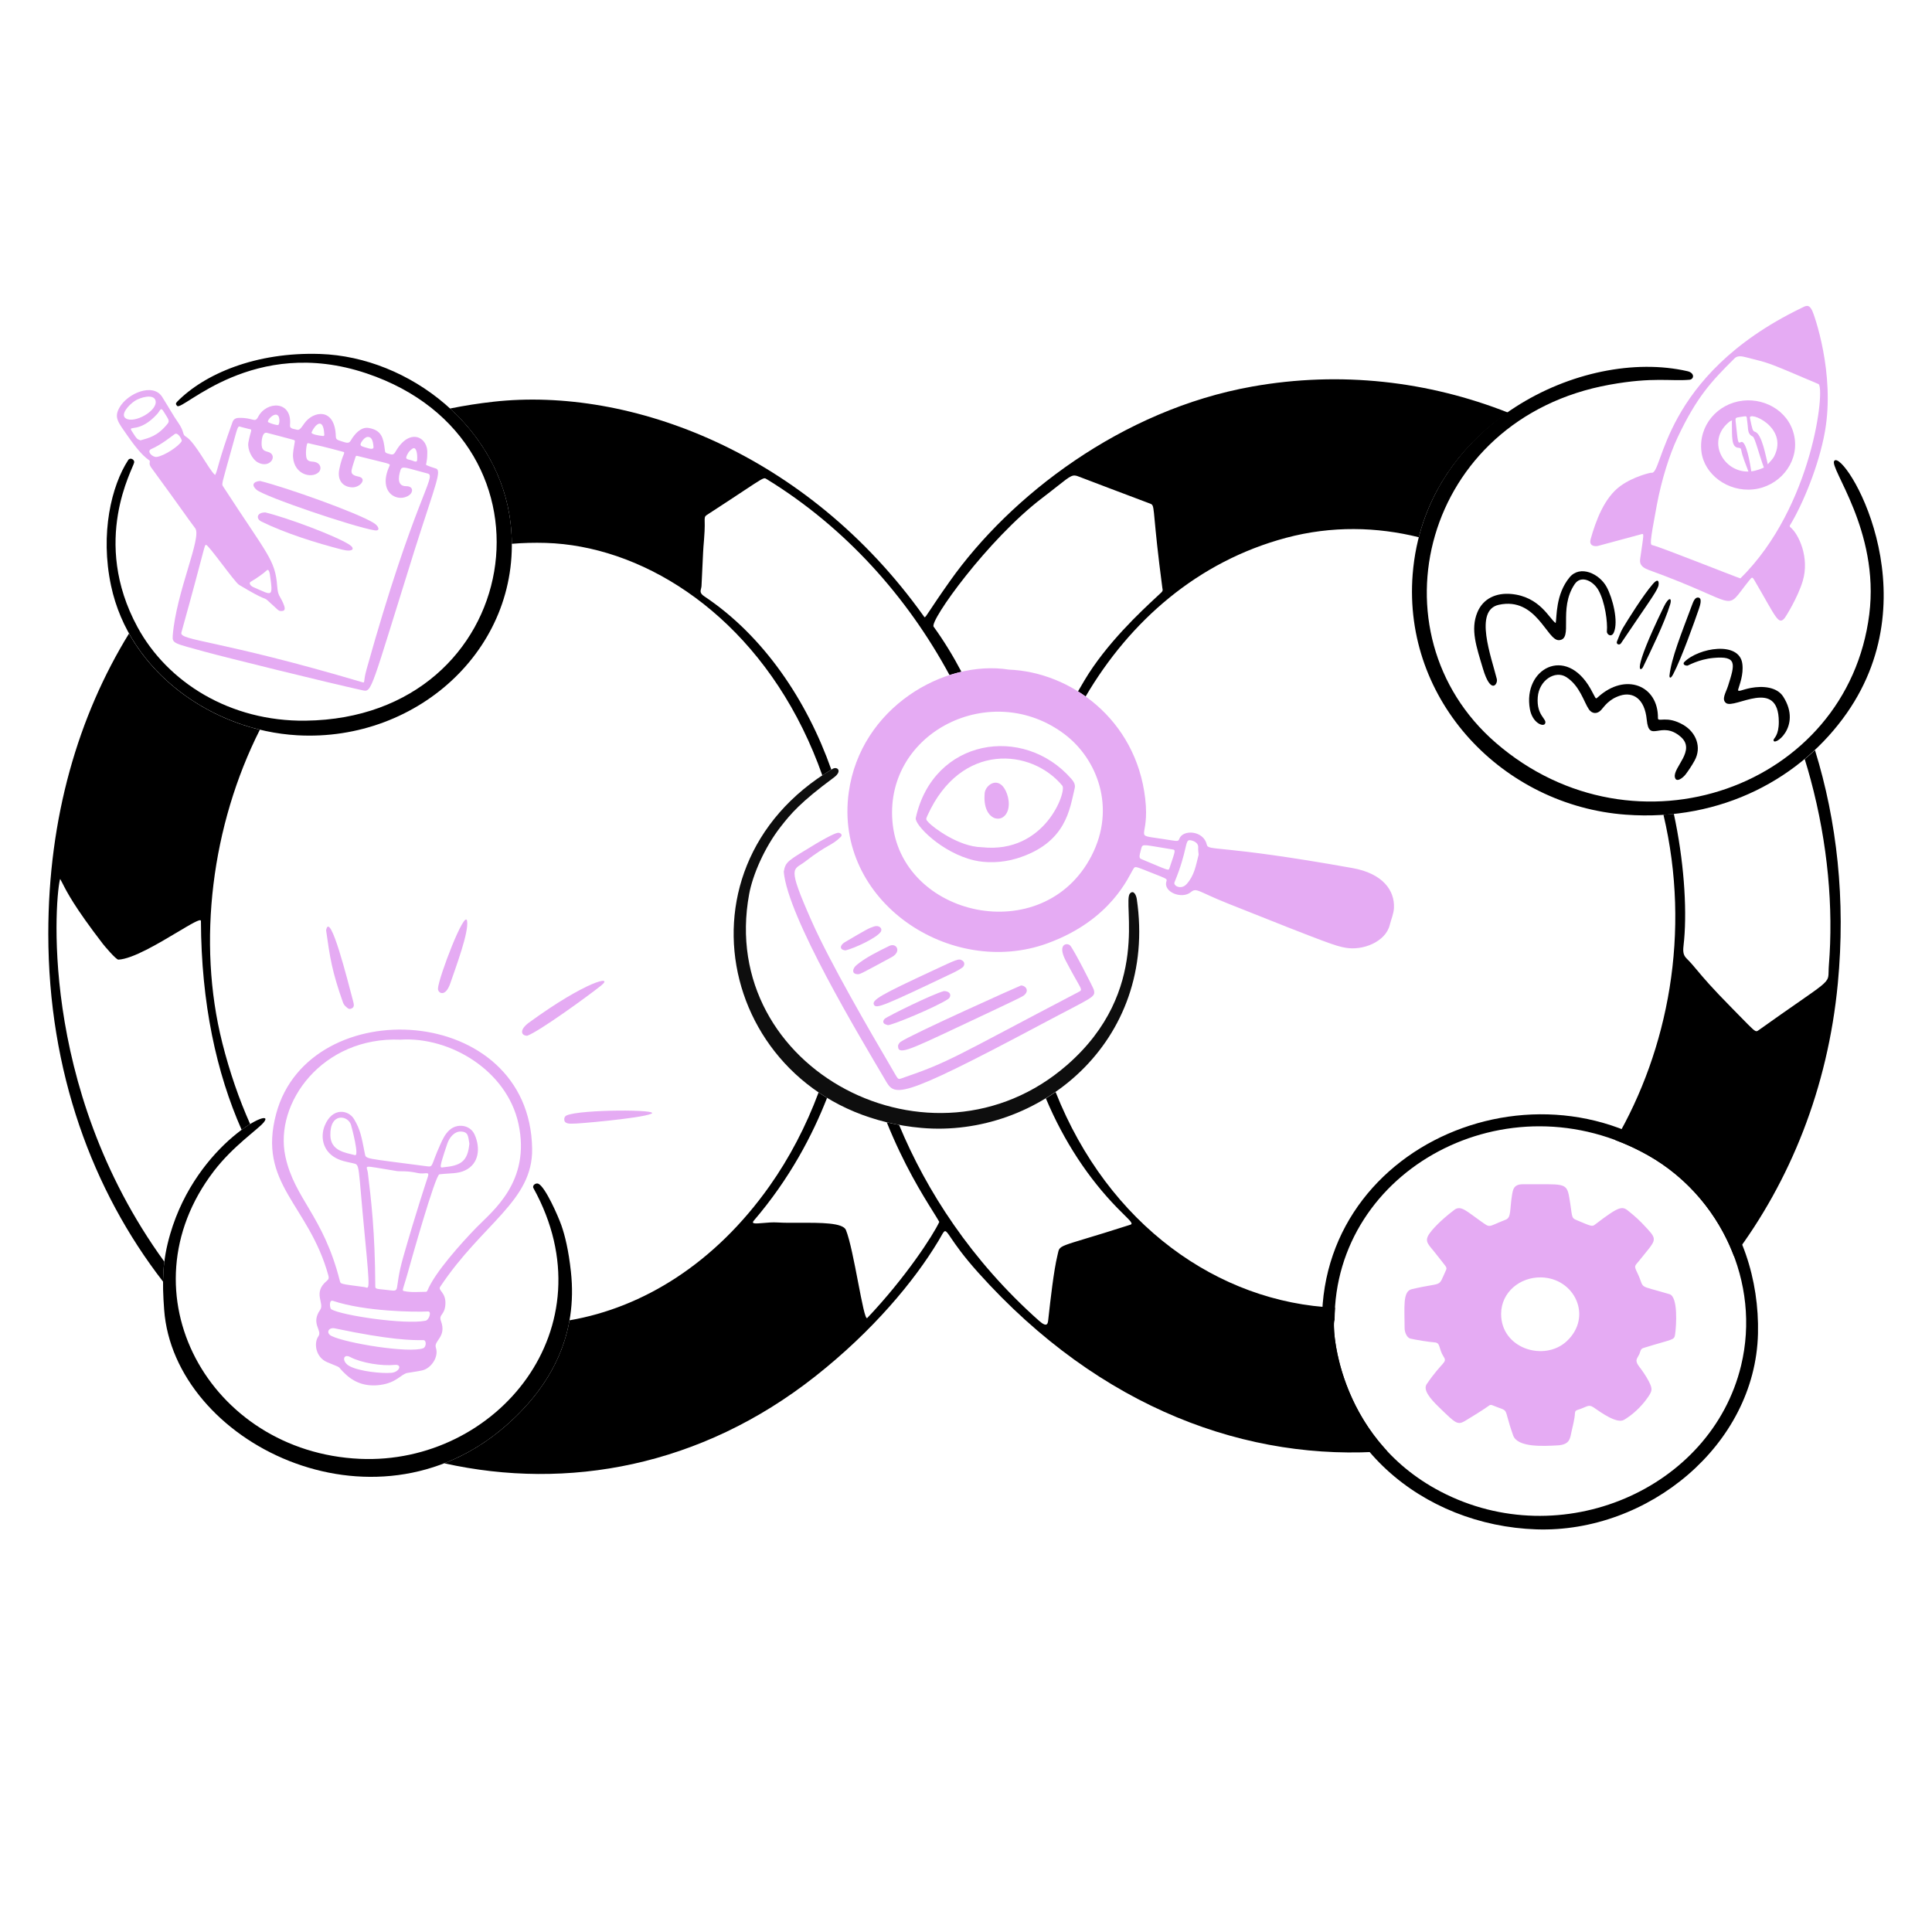<svg xmlns="http://www.w3.org/2000/svg" width="120" height="120" viewBox="0 0 120 120" fill="none"><path fill-rule="evenodd" clip-rule="evenodd" d="M31.714 32.512C31.391 29.684 29.96 27.211 27.951 25.374C28.842 25.194 29.744 25.052 30.655 24.951C39.133 24.01 50.116 28.098 57.37 38.266C57.376 38.275 57.382 38.283 57.387 38.291C57.404 38.315 57.415 38.333 57.431 38.336C57.47 38.344 57.531 38.251 57.752 37.918C57.968 37.591 58.337 37.033 58.988 36.112C62.752 30.791 69.671 25.453 77.779 24.009C83.269 23.031 88.721 23.675 93.674 25.629C91.031 27.428 88.975 30.063 88.125 33.369C85.541 32.727 82.728 32.644 79.877 33.406C74.402 34.871 70.192 38.56 67.43 43.259C67.275 43.148 67.118 43.043 66.958 42.943C67.085 42.721 67.217 42.494 67.355 42.263C68.716 39.973 70.87 37.973 71.833 37.079C71.935 36.984 72.023 36.902 72.096 36.833C72.101 36.828 72.107 36.823 72.113 36.818C72.177 36.758 72.243 36.697 72.2 36.544H72.199C71.905 34.323 71.788 33.063 71.72 32.337C71.651 31.588 71.634 31.409 71.531 31.328C71.498 31.303 71.457 31.288 71.402 31.268L71.39 31.263L71.253 31.211L71.252 31.211C70.532 30.94 67.224 29.692 67.005 29.602C66.628 29.446 66.527 29.525 65.678 30.197L65.677 30.197C65.431 30.392 65.122 30.636 64.724 30.939C61.349 33.512 57.727 38.564 57.989 38.924C58.638 39.819 59.211 40.766 59.716 41.725C59.469 41.783 59.222 41.852 58.977 41.931C56.343 37.054 52.483 32.743 47.633 29.768C47.623 29.763 47.614 29.757 47.606 29.752C47.58 29.735 47.558 29.721 47.535 29.713C47.415 29.675 47.239 29.791 46.174 30.496C45.659 30.837 44.935 31.316 43.91 31.981C43.761 32.078 43.763 32.147 43.769 32.403C43.773 32.54 43.777 32.729 43.762 33.003C43.735 33.466 43.722 33.608 43.711 33.738C43.689 33.981 43.671 34.179 43.572 36.396C43.569 36.455 43.555 36.509 43.542 36.561C43.502 36.716 43.466 36.853 43.744 37.038C47.434 39.495 50.122 43.512 51.635 47.805C51.444 47.92 51.257 48.039 51.076 48.16C50.728 47.172 50.322 46.202 49.855 45.255C46.165 37.77 39.678 33.895 33.899 33.721C33.18 33.7 32.477 33.719 31.789 33.777C31.787 33.361 31.762 32.938 31.713 32.511L31.714 32.512ZM8.013 39.35C9.702 42.377 12.784 44.509 16.14 45.325C13.154 51.245 12.224 58.498 13.806 64.768H13.805C14.266 66.592 14.849 68.275 15.537 69.817C15.375 69.916 15.197 70.035 15.008 70.175C13.445 66.639 12.499 62.328 12.48 57.198L12.479 57.198C12.479 57.027 11.856 57.399 11.019 57.899C9.84 58.603 8.237 59.561 7.355 59.605C7.208 59.613 6.467 58.729 6.382 58.617C4.619 56.324 4.145 55.385 3.888 54.876C3.831 54.763 3.785 54.671 3.737 54.59C3.476 55.322 2.231 67.375 10.207 78.365C10.155 78.779 10.131 79.184 10.126 79.602C5.751 73.954 3 66.562 3 57.995C3 50.771 4.865 44.468 8.013 39.35ZM35.374 82.007C34.93 84.522 33.546 86.689 31.442 88.536C30.232 89.597 28.933 90.369 27.594 90.888C35.242 92.59 43.525 91.095 50.633 85.49C54.229 82.654 56.791 79.561 58.28 77.086C58.35 76.971 58.406 76.871 58.453 76.788C58.567 76.584 58.629 76.474 58.698 76.47C58.779 76.464 58.87 76.598 59.066 76.888C59.34 77.291 59.819 77.997 60.761 79.046C68.384 87.546 77.566 90.806 86.156 90.129C82.81 86.529 82.744 81.991 82.894 81.984C82.894 81.727 82.903 81.473 82.918 81.222C75.676 80.908 68.83 76.075 65.566 67.826C65.368 67.964 65.167 68.097 64.961 68.223C66.094 70.918 67.625 73.21 69.395 75.025C69.554 75.189 69.697 75.329 69.818 75.448L69.818 75.449C70.218 75.843 70.389 76.012 70.216 76.068C68.962 76.47 68.068 76.741 67.426 76.934C66.22 77.299 65.909 77.393 65.791 77.59C65.75 77.658 65.732 77.738 65.709 77.847C65.7 77.885 65.691 77.928 65.68 77.974C65.449 78.914 65.237 80.817 65.131 81.772L65.115 81.914C65.113 81.928 65.112 81.943 65.11 81.958V81.958C65.086 82.199 65.055 82.497 64.531 82.031C60.326 78.291 57.545 73.969 55.844 69.87C55.584 69.822 55.329 69.768 55.078 69.707C56.148 72.363 57.286 74.187 57.943 75.24C58.11 75.508 58.246 75.725 58.342 75.894V75.894C57.965 76.712 56.251 79.353 53.867 81.863C53.749 81.987 53.541 80.903 53.298 79.642C53.061 78.41 52.791 77.009 52.542 76.398C52.355 75.939 50.966 75.945 49.674 75.95C49.178 75.952 48.697 75.954 48.304 75.93C47.995 75.91 47.663 75.939 47.386 75.964C46.939 76.002 46.638 76.028 46.818 75.819C49.065 73.199 50.474 70.48 51.37 68.192C51.191 68.083 51.016 67.97 50.844 67.854C50.062 69.95 49.037 71.918 47.788 73.682C44.405 78.459 39.96 81.217 35.374 82.007ZM100.337 70.816C101.026 71.073 101.708 71.389 102.379 71.769C104.841 73.164 106.715 75.412 107.696 78.012C111.182 73.371 113.53 67.608 114.151 61.08C114.645 55.886 114.097 51.006 112.732 46.593C112.525 46.785 112.313 46.972 112.095 47.153C112.223 47.565 112.346 47.984 112.46 48.411C113.534 52.4 113.882 56.395 113.594 59.962C113.582 60.114 113.579 60.237 113.578 60.342C113.575 60.498 113.572 60.614 113.54 60.722C113.445 61.039 113.089 61.287 111.683 62.264H111.682L111.68 62.266L111.68 62.266C111.079 62.684 110.286 63.234 109.241 63.98L109.226 63.99C109.184 64.02 109.153 64.043 109.118 64.049C109.001 64.072 108.845 63.913 108.173 63.226V63.225H108.172C108.014 63.063 107.827 62.873 107.606 62.648C106.289 61.314 105.788 60.714 105.424 60.278C105.201 60.01 105.029 59.804 104.752 59.527C104.505 59.282 104.536 59.005 104.579 58.616C104.588 58.54 104.597 58.459 104.605 58.372C104.786 56.3 104.578 53.387 103.965 50.55C103.752 50.574 103.537 50.593 103.321 50.608C105.047 57.922 103.606 65.214 100.337 70.816Z" fill="black"></path><path d="M20.306 79.55C19.397 80.299 20.177 80.944 19.885 81.36C19.282 82.217 20.038 82.629 19.776 82.999C19.473 83.427 19.61 84.308 20.317 84.606C21.422 85.07 20.799 84.745 21.5 85.387C22.094 85.931 22.804 86.131 23.62 86.02C24.651 85.88 24.9 85.348 25.311 85.274C25.614 85.22 25.919 85.186 26.222 85.118C26.782 84.994 27.268 84.275 27.073 83.707C26.923 83.272 27.754 83.049 27.392 82.06C27.23 81.617 27.62 81.72 27.664 81.013C27.709 80.264 27.186 80.159 27.341 79.924C29.966 75.976 33.103 74.605 33.052 71.346C32.911 62.265 19.211 61.556 17.158 69.16C15.972 73.553 19.184 74.798 20.399 79.237C20.439 79.384 20.413 79.461 20.305 79.549L20.306 79.55ZM21.754 84.289C22.46 84.663 23.741 84.858 24.511 84.776C25.004 84.723 24.824 85.224 24.301 85.269C23.724 85.319 22.348 85.185 21.725 84.86C21.21 84.592 21.294 84.045 21.754 84.289ZM20.801 82.508C24.216 83.23 25.592 83.248 26.299 83.239C26.504 83.236 26.479 83.671 26.287 83.741C25.404 84.067 21.492 83.429 20.589 82.979C20.224 82.798 20.399 82.423 20.802 82.508H20.801ZM20.676 80.797C22.678 81.468 25.77 81.5 26.586 81.457C26.823 81.445 26.662 81.987 26.424 82.034C25.135 82.287 21.223 81.704 20.579 81.324C20.475 81.262 20.425 80.713 20.676 80.798V80.797ZM22.851 72.862C22.788 72.338 22.37 72.375 24.655 72.738C24.88 72.773 25.243 72.701 25.963 72.862C26.384 72.957 26.695 72.718 26.579 73.077C26.488 73.362 25.866 75.21 25.046 78.077C24.415 80.282 24.977 80.229 24.051 80.123C23.277 80.034 23.311 80.086 23.309 79.811C23.292 76.513 23.051 74.518 22.851 72.862ZM24.864 64.576C27.968 64.373 31.489 66.509 32.202 69.796C32.985 73.406 30.577 75.229 29.59 76.245C28.639 77.223 26.999 79.05 26.548 80.16C26.536 80.192 26.495 80.236 26.467 80.236C26.015 80.238 25.561 80.289 25.113 80.194C24.925 80.156 25.027 80.172 25.436 78.67C25.48 78.506 27.038 72.97 27.292 72.939C28.006 72.855 28.405 72.915 28.871 72.702C29.762 72.296 29.852 71.293 29.476 70.465C29.198 69.854 28.39 69.758 27.916 70.191C27.633 70.449 27.488 70.776 27.341 71.102C26.739 72.438 26.933 72.495 26.503 72.438C22.597 71.92 22.732 72.01 22.66 71.645C22.447 70.554 22.373 70.148 21.986 69.503C21.641 68.929 20.634 68.754 20.164 69.929C19.91 70.567 20.027 71.367 20.698 71.828C21.11 72.111 21.577 72.17 21.923 72.251C22.378 72.358 22.214 72.21 22.663 76.815C23.017 80.452 22.918 79.98 22.634 79.942C21.101 79.738 21.159 79.761 21.105 79.546C20.08 75.502 18.299 74.473 17.728 71.839C17.005 68.5 20.04 64.375 24.866 64.576L24.864 64.576ZM27.783 71.033C27.908 70.66 28.22 70.261 28.639 70.283C29.098 70.306 29.073 70.586 29.153 71.03C29.054 72.157 28.597 72.401 27.555 72.501C27.325 72.523 27.232 72.672 27.783 71.033ZM21.803 69.874C21.876 70.129 22.32 71.819 22.05 71.749C21.462 71.596 20.54 71.494 20.519 70.522C20.488 69.064 21.631 69.274 21.803 69.874Z" fill="#E5ABF3"></path><path d="M34.866 76.1C34.656 75.508 33.875 73.737 33.445 73.526C33.294 73.452 33.035 73.618 33.135 73.799C37.929 82.489 30.827 90.993 22.35 90.611C13.007 90.189 7.506 80.3 13.279 72.745C14.467 71.19 16.014 70.156 16.374 69.721C17.302 68.597 12.233 70.938 10.569 76.656C10.076 78.351 10.067 79.596 10.196 81.349C10.8 89.586 23.208 95.761 31.443 88.535C34.347 85.985 35.88 82.826 35.46 78.982C35.316 77.663 35.092 76.738 34.866 76.1Z" fill="black"></path><path d="M32.748 64.332C33.501 64.06 36.574 61.828 37.336 61.215C38.164 60.549 36.449 60.899 32.862 63.51C32.227 63.972 32.375 64.332 32.748 64.332Z" fill="#E5ABF3"></path><path d="M21.306 62.275C21.358 62.426 21.479 62.53 21.607 62.626C21.702 62.697 21.788 62.667 21.875 62.617C22 62.542 21.993 62.409 21.938 62.203C21.603 60.949 20.5 56.508 20.254 57.781C20.499 59.5 20.616 60.319 21.306 62.275Z" fill="#E5ABF3"></path><path d="M35.208 69.274C35.082 69.327 35.029 69.441 35.051 69.58C35.094 69.84 35.494 69.789 35.627 69.789C35.629 69.82 39.744 69.477 40.448 69.179C41.105 68.901 36.091 68.899 35.208 69.274Z" fill="#E5ABF3"></path><path d="M27.969 61.077C28.343 59.984 29.121 57.912 29.013 57.212C28.888 56.402 27.241 60.717 27.203 61.397C27.187 61.682 27.659 61.982 27.969 61.077Z" fill="#E5ABF3"></path><path d="M27.03 29.087C26.982 29.077 26.498 28.913 26.471 28.873C26.439 28.827 26.539 28.684 26.539 28.185C26.616 27.182 25.51 26.556 24.649 27.919C24.515 28.122 24.487 28.278 24.245 28.215C23.9 28.124 23.926 28.12 23.9 27.914C23.812 27.214 23.711 26.72 22.902 26.582C22.417 26.498 22.023 26.958 21.784 27.367C21.655 27.589 21.484 27.488 21.157 27.392C20.905 27.318 20.863 27.248 20.86 27.123C20.813 25.256 19.427 25.537 18.905 26.296C18.656 26.659 18.575 26.733 18.43 26.688C18.236 26.629 17.99 26.641 18.012 26.412C18.164 24.861 16.553 24.893 16.033 25.892C15.821 26.297 15.74 25.928 14.832 25.956C14.635 25.963 14.506 26.038 14.443 26.212C13.532 28.721 13.53 29.207 13.362 29.503C13.009 29.243 12.136 27.465 11.545 27.119C11.292 26.971 11.497 26.859 11.047 26.219C10.774 25.832 10.509 25.344 10.067 24.645C9.511 23.767 7.922 24.417 7.415 25.323C7.07 25.938 7.331 26.219 7.926 27.072C9.152 28.828 9.352 28.457 9.299 28.72C9.268 28.878 9.356 28.991 9.443 29.11C11.411 31.799 11.491 31.971 12.124 32.81C12.555 33.38 10.946 36.743 10.728 39.484C10.689 39.977 10.829 39.958 12.733 40.483C13.99 40.828 20.27 42.381 22.531 42.879C23.111 43.007 23.026 42.868 25.749 34.174C27.092 29.948 27.483 29.178 27.031 29.086L27.03 29.087ZM7.822 25.993C7.444 25.76 7.99 25.156 8.365 24.907C8.717 24.674 9.551 24.444 9.661 24.883C9.817 25.503 8.356 26.321 7.822 25.993ZM8.723 27.351C8.534 27.256 8.552 27.371 8.171 26.752C7.946 26.385 8.661 26.935 9.77 25.707C9.952 25.507 9.98 25.258 10.156 25.55C10.43 26.003 10.564 26.124 10.416 26.31C9.773 27.113 9.223 27.204 8.724 27.352L8.723 27.351ZM11.288 27.393C11.125 27.709 10.202 28.32 9.729 28.381C9.478 28.414 9.079 28.03 9.392 27.893C10.044 27.605 10.603 27.137 10.848 26.965C11.063 26.813 11.317 27.335 11.288 27.393L11.288 27.393ZM25.238 28.376C25.288 28.226 25.375 28.037 25.606 27.875C25.858 27.697 25.928 28.186 25.913 28.498C25.911 28.575 25.928 28.738 25.702 28.643C25.438 28.531 25.177 28.561 25.238 28.376V28.376ZM22.453 27.452C22.576 27.251 22.724 27.146 22.821 27.139C23.048 27.122 23.167 27.293 23.2 27.771C23.198 27.975 22.87 27.838 22.592 27.76C22.414 27.708 22.329 27.654 22.453 27.452ZM19.354 26.85C19.533 26.423 20.086 25.828 20.142 26.989C20.149 27.123 20.038 27.073 19.991 27.071C19.858 27.063 19.299 26.98 19.354 26.85ZM17.095 25.756C17.44 25.708 17.377 26.375 17.276 26.396C17.177 26.417 16.813 26.31 16.662 26.224C16.555 26.163 16.857 25.788 17.096 25.755L17.095 25.756ZM22.759 41.613C22.556 42.339 22.684 42.428 22.52 42.379C13.545 39.719 11.125 39.798 11.266 39.29C12.783 33.843 12.683 33.843 12.8 33.843C12.955 33.844 14.583 36.166 14.843 36.322C16.574 37.367 16.366 37.069 16.619 37.294C17.302 37.897 17.273 37.966 17.507 37.953C17.774 37.939 17.687 37.693 17.586 37.459C17.38 36.983 17.265 37.032 17.217 36.407C17.091 34.757 16.628 34.484 13.876 30.242C13.746 30.04 13.743 30.214 14.439 27.695C14.782 26.454 14.765 26.447 14.95 26.512C15.302 26.6 15.373 26.628 15.473 26.646C15.719 26.69 15.572 26.686 15.428 27.484C15.353 27.902 15.647 28.524 16.023 28.726C16.756 29.117 17.246 28.332 16.727 28.096C16.567 28.024 16.286 28.044 16.254 27.677C16.23 27.406 16.28 26.829 16.563 26.88C16.646 26.895 17.722 27.185 18.175 27.306C18.336 27.349 18.323 27.356 18.299 27.511C18.254 27.812 18.176 28.111 18.203 28.418C18.295 29.477 19.337 29.733 19.776 29.347C20.011 29.139 19.941 28.704 19.406 28.673C19.093 28.655 19.027 28.53 19.009 28.253C18.984 27.884 19.071 27.568 19.079 27.556C19.119 27.493 19.198 27.544 19.394 27.586C20.222 27.761 21.271 28.055 21.284 28.057C21.52 28.1 21.272 28.151 21.074 29.145C20.925 29.896 21.36 30.259 21.883 30.27C22.343 30.279 22.743 29.806 22.391 29.642C22.211 29.557 21.758 29.58 21.842 29.183C21.902 28.908 22.004 28.64 22.088 28.368C22.109 28.303 22.154 28.308 22.214 28.323C24.217 28.832 24.269 28.773 24.187 28.952C23.419 30.64 24.747 31.268 25.435 30.742C25.667 30.565 25.683 30.198 25.229 30.198C24.692 30.2 24.718 29.696 24.872 29.209C24.971 28.894 25.207 29.064 26.564 29.412C27.161 29.564 25.748 30.907 22.757 41.613H22.759ZM15.574 36.133C15.969 35.9 16.366 35.619 16.567 35.43C16.702 35.297 16.756 35.618 16.765 35.689C16.978 37.173 16.911 36.976 15.73 36.465C15.548 36.386 15.437 36.212 15.574 36.132V36.133Z" fill="#E5ABF3"></path><path d="M18.989 44.762C32.54 44.589 35.391 27.434 22.764 23.19C15.731 20.826 11.33 25.566 11.003 25.212C10.912 25.113 10.9 25.055 11.004 24.949C12.691 23.235 15.877 21.851 19.889 21.986C25.437 22.172 31.036 26.551 31.715 32.508C32.576 40.07 26.033 46.102 18.461 45.669C13.225 45.371 8.041 41.769 6.897 36.378C6.208 33.13 6.925 30.171 7.961 28.578C8.083 28.39 8.362 28.54 8.335 28.718C8.278 29.102 5.625 33.583 8.541 38.952C10.398 42.372 14.278 44.823 18.99 44.763L18.989 44.762Z" fill="black"></path><path d="M16.156 29.874C17.767 30.271 22.145 31.829 23.202 32.475C23.533 32.676 23.65 33.003 23.263 32.939C21.94 32.72 16.439 30.853 15.935 30.421C15.607 30.141 15.715 29.911 16.156 29.874Z" fill="#E5ABF3"></path><path d="M16.487 31.83C17.869 32.167 20.825 33.273 21.689 33.822C22.08 34.07 21.949 34.319 21.213 34.129C19.677 33.734 17.733 33.132 16.236 32.394C15.877 32.217 15.951 31.819 16.487 31.83Z" fill="#E5ABF3"></path><path d="M62.666 41.591C66.498 41.745 70.56 44.672 71.131 49.599C71.432 52.197 70.286 51.813 72.177 52.103C73.172 52.255 73.178 52.289 73.247 52.103C73.472 51.498 74.756 51.582 74.955 52.457C75.052 52.884 75.619 52.418 84 53.916C85.905 54.256 86.634 55.32 86.581 56.394C86.563 56.765 86.406 57.102 86.319 57.456C86.061 58.496 84.641 59.071 83.546 58.861C82.945 58.746 82.714 58.691 76.27 56.12C74.387 55.369 74.326 55.114 73.962 55.414C73.406 55.873 72.231 55.407 72.45 54.738C72.507 54.562 72.458 54.586 71.105 54.044C70.484 53.796 70.494 53.823 70.397 53.969C70.116 54.39 69.052 57.139 65.054 58.594C59.04 60.781 51.773 55.984 52.718 49.207C53.452 43.947 58.644 40.952 62.666 41.591V41.591ZM67.797 53.154C69.337 50.17 68.147 47.142 66.137 45.615C61.602 42.173 54.991 45.438 55.428 50.989C55.899 56.959 64.797 58.968 67.797 53.154ZM74.449 53.082C74.439 52.935 74.41 52.782 74.423 52.633C74.445 52.388 74.188 52.215 73.907 52.186C73.582 52.154 73.77 52.821 72.952 54.795C72.858 55.021 73.362 55.289 73.701 54.914C74.184 54.38 74.273 53.779 74.45 53.082H74.449ZM70.893 52.671C70.715 53.317 70.752 53.302 70.966 53.391C72.609 54.076 72.578 54.098 72.638 53.921C73.004 52.834 73.036 52.794 72.833 52.761C71.044 52.477 70.972 52.389 70.894 52.671H70.893Z" fill="#E5ABF3"></path><path d="M70.19 55.489C70.424 55.252 70.576 55.625 70.607 55.837C71.921 64.756 64.481 70.693 57.238 70.057C45.029 68.985 41.124 54.038 51.719 47.753C51.997 47.589 52.343 47.885 51.797 48.289C49.687 49.85 49.114 50.552 48.484 51.358C47.48 52.642 46.75 54.349 46.532 55.53C44.517 66.444 57.951 73.422 66.282 66.145C71.582 61.516 69.671 56.012 70.19 55.489H70.19Z" fill="#0E0E0E"></path><path d="M48.68 54.147C48.795 53.502 48.911 53.479 50.723 52.382C50.877 52.288 51.781 51.766 52.03 51.728C52.183 51.705 52.364 51.84 52.222 51.98C51.646 52.552 51.434 52.407 49.991 53.527C49.286 54.074 48.847 53.679 50.417 57.221C51.555 59.788 54.025 64.039 55.394 66.369C55.805 67.07 55.755 67.061 56.009 66.974C59.05 65.931 59.181 65.696 66.981 61.619C67.31 61.447 67.176 61.548 66.196 59.673C65.643 58.615 66.288 58.539 66.469 58.727C66.683 58.95 67.909 61.356 67.938 61.471C68.058 61.959 67.943 61.881 64.681 63.618C55.523 68.493 55.579 68.091 54.948 67.019C53.392 64.375 48.925 56.956 48.681 54.148L48.68 54.147Z" fill="#E5ABF3"></path><path d="M55.783 64.917C55.808 64.881 55.847 64.775 55.924 64.721C56.607 64.24 63.385 61.207 63.42 61.208C63.681 61.218 63.919 61.479 63.672 61.754C63.551 61.888 63.7 61.819 59.41 63.836C56.425 65.239 55.722 65.583 55.784 64.916L55.783 64.917Z" fill="#E5ABF3"></path><path d="M59.764 60.104C59.616 60.205 59.462 60.3 59.299 60.377C54.88 62.487 54.452 62.656 54.293 62.424C54.087 62.121 54.792 61.75 57.867 60.319C59.479 59.569 59.551 59.514 59.782 59.668C59.955 59.783 59.907 60.007 59.764 60.104H59.764Z" fill="#E5ABF3"></path><path d="M58.631 61.557C59.123 61.572 59.071 61.933 58.902 62.045C58.134 62.557 55.305 63.727 55.139 63.671C55.051 63.642 54.939 63.616 54.893 63.552C54.832 63.466 54.866 63.35 54.956 63.275C55.161 63.104 57.932 61.74 58.631 61.557V61.557Z" fill="#E5ABF3"></path><path d="M55.378 59.453C53.319 60.563 53.409 60.536 53.194 60.501C52.887 60.451 52.966 60.143 53.194 59.949C53.726 59.497 54.522 59.101 55.239 58.751C55.674 58.538 56.026 59.104 55.379 59.453H55.378Z" fill="#E5ABF3"></path><path d="M52.52 59.031C52.106 58.994 52.172 58.7 52.474 58.522C53.871 57.698 53.969 57.649 54.292 57.544C54.608 57.44 54.848 57.676 54.696 57.89C54.436 58.255 53.143 58.872 52.52 59.031Z" fill="#E5ABF3"></path><path d="M66.751 48.965C66.444 50.206 66.26 52.365 63.156 53.319C62.201 53.612 61.215 53.603 60.514 53.44C58.474 52.966 56.789 51.215 56.88 50.802C57.967 45.877 63.571 44.974 66.542 48.374C66.687 48.541 66.81 48.725 66.751 48.964V48.965ZM60.99 52.623C64.925 53.046 66.26 49.137 65.984 48.802C64.069 46.485 59.682 46.081 57.611 50.642C57.497 50.895 57.5 50.897 57.683 51.092C57.964 51.392 59.537 52.598 60.99 52.623Z" fill="#E5ABF3"></path><path d="M61.156 49.333C61.148 48.855 61.794 48.3 62.276 48.827C62.556 49.134 62.781 49.853 62.583 50.377C62.257 51.241 61.034 50.94 61.156 49.332V49.333Z" fill="#E5ABF3"></path><path d="M82.111 82.073C82.111 70.255 97.459 64.693 105.865 73.604C108.204 76.083 109.269 79.514 109.191 82.838C109.028 89.759 102.353 95.217 95.437 94.992C88.373 94.762 82.12 89.65 82.12 82.073H82.111V82.073ZM82.894 81.981C82.705 81.991 82.859 89.193 89.486 92.648C96.965 96.548 106.285 92.491 108.141 84.823C109.389 79.662 106.856 74.302 102.379 71.766C93.632 66.812 82.894 72.629 82.894 81.981Z" fill="black"></path><path d="M101.837 78.276C101.538 78.651 101.472 78.589 101.689 79.039C102.219 80.137 101.584 79.756 103.694 80.383C104.241 80.545 104.121 82.356 104.042 82.891C103.988 83.259 103.9 83.158 102.089 83.722C101.979 83.757 101.916 83.808 101.882 83.94C101.767 84.38 101.439 84.406 101.839 84.917C101.961 85.073 102.226 85.441 102.404 85.785C102.666 86.291 102.644 86.4 102.241 86.943C101.933 87.357 101.462 87.835 100.877 88.186C100.422 88.458 99.416 87.713 98.976 87.414C98.658 87.197 98.562 87.395 97.989 87.57C97.88 87.603 97.829 87.656 97.824 87.764C97.803 88.181 97.68 88.58 97.596 88.986C97.519 89.359 97.485 89.736 96.742 89.775C95.886 89.821 94.258 89.922 93.985 89.157C93.305 87.25 93.854 87.762 92.678 87.277C92.597 87.245 92.534 87.263 92.471 87.317C91.947 87.682 91.588 87.891 91.206 88.128C90.534 88.544 90.567 88.561 89.345 87.372C88.851 86.891 88.37 86.331 88.613 85.974C89.598 84.529 89.918 84.657 89.661 84.258C89.346 83.769 89.484 83.401 89.111 83.379C88.797 83.36 87.902 83.216 87.597 83.141C87.375 83.085 87.243 82.727 87.243 82.509C87.245 81.237 87.105 80.21 87.683 80.074C89.714 79.595 89.282 80.039 89.82 78.876C89.9 78.706 89.795 78.666 89.214 77.912C88.753 77.313 88.455 77.145 88.748 76.677C88.911 76.415 89.43 75.828 90.338 75.142C90.738 74.84 91.117 75.252 91.953 75.837C92.615 76.3 92.357 76.207 93.513 75.761C93.879 75.619 93.759 75.175 93.922 74.175C93.974 73.952 93.977 73.554 94.584 73.556C97.128 73.569 97.301 73.413 97.469 74.37C97.668 75.511 97.569 75.633 97.889 75.768C98.845 76.17 98.884 76.2 99.066 76.061C100.67 74.833 100.769 74.903 101.22 75.278C101.574 75.573 101.771 75.725 102.328 76.332C102.989 77.051 102.811 77.049 101.836 78.276H101.837ZM95.715 79.341C94.395 79.317 93.245 80.275 93.237 81.598C93.226 83.773 95.919 84.593 97.305 83.311C98.949 81.79 97.812 79.38 95.715 79.341Z" fill="#E5ABF3"></path><path d="M104.81 23.056C105.26 23.159 105.235 23.538 104.953 23.585C103.783 23.695 102.708 23.401 99.974 23.895C88.364 25.992 85.033 39.322 92.91 46.14C101.556 53.624 114.75 48.907 116.104 38.16C116.762 32.938 113.552 29.012 113.936 28.615C114.56 27.969 119.991 36.719 114.715 44.284C111.919 48.291 106.975 51.041 100.984 50.601C93.374 50.043 87.125 43.559 87.743 35.672C88.478 26.302 98.296 21.563 104.81 23.056Z" fill="black"></path><path d="M113.349 26.809C112.972 28.934 111.96 31.338 111.202 32.586C111.168 32.642 111.133 32.691 111.202 32.746C111.712 33.158 112.41 34.621 111.972 36.086C111.657 37.138 110.898 38.328 110.856 38.38C110.458 38.869 110.32 38.349 108.989 36.075C108.84 35.821 108.835 35.818 108.64 36.06C107.005 38.09 108.297 37.535 102.408 35.403C101.885 35.214 101.838 34.972 101.875 34.708C102.102 33.088 102.141 33.129 101.917 33.189C99.279 33.898 99.24 33.913 99.228 33.915C98.922 33.956 98.702 33.833 98.795 33.498C99.117 32.344 99.647 30.907 100.65 30.183C101.465 29.594 102.523 29.351 102.569 29.362C103.323 29.548 103.134 23.378 111.864 19.142C112.155 19.001 112.341 18.855 112.558 19.289C112.672 19.518 113.992 23.177 113.349 26.809ZM108.099 35.925C112.627 31.463 113.376 24.036 112.946 23.853C109.359 22.321 109.967 22.597 108.484 22.2C108.174 22.117 107.893 22.064 107.694 22.3C106.279 23.706 105.384 24.669 104.208 27.152C103.686 28.253 103.203 29.807 102.91 31.36C102.442 33.848 102.491 33.829 102.655 33.867C103.174 33.989 107.634 35.772 108.099 35.925Z" fill="#E5ABF3"></path><path d="M102.282 44.702C102.156 43.385 101.421 42.956 100.635 43.204C99.919 43.431 99.646 43.884 99.448 44.101C99.209 44.36 98.889 44.349 98.69 44.06C98.375 43.602 98.132 42.596 97.284 42.054C96.593 41.613 95.596 42.249 95.513 43.298C95.418 44.486 96.136 44.653 95.96 44.958C95.843 45.159 95.178 44.899 95.024 44.042C94.576 41.557 97.245 40.05 98.791 42.78C99.137 43.389 99.079 43.458 99.247 43.304C100.961 41.741 103.004 42.574 102.978 44.604C102.974 44.882 103.52 44.42 104.556 45.025C105.35 45.489 105.716 46.418 105.249 47.252C105.089 47.539 104.906 47.818 104.708 48.084C104.528 48.324 104.105 48.643 104.03 48.273C103.905 47.66 105.366 46.608 104.388 45.761C103.17 44.707 102.425 46.194 102.283 44.702H102.282Z" fill="black"></path><path d="M92.971 42.186C93.044 42.479 92.602 43.194 92.107 41.527C91.7 40.16 91.324 39.106 91.758 38.042C92.118 37.16 92.947 36.813 93.853 36.892C95.652 37.049 96.238 38.447 96.626 38.699C96.704 38.341 96.61 36.918 97.492 35.857C98.142 35.076 99.337 35.626 99.79 36.456C100.165 37.144 100.539 38.606 100.237 39.288C100.093 39.612 99.787 39.416 99.807 39.208C99.859 38.656 99.695 37.391 99.281 36.656C98.961 36.087 98.203 35.692 97.804 36.285C96.76 37.838 97.752 39.714 96.829 39.762C96.082 39.801 95.432 37.053 93.093 37.565C91.534 37.907 92.626 40.791 92.973 42.186H92.971Z" fill="black"></path><path d="M106.415 40.866C105.487 40.955 104.847 41.349 104.801 41.346C104.544 41.333 104.54 41.195 104.611 41.123C105.494 40.23 108.039 39.792 108.22 41.233C108.305 41.906 108.045 42.518 107.964 42.816C107.907 43.027 108.204 42.831 108.749 42.729C109.487 42.591 110.37 42.661 110.76 43.271C111.968 45.164 110.099 46.434 110.159 45.953C110.172 45.849 110.487 45.688 110.485 44.832C110.477 42.042 107.728 44.074 107.206 43.666C106.911 43.435 107.195 43.028 107.33 42.608C107.766 41.241 107.918 40.722 106.415 40.866H106.415Z" fill="black"></path><path d="M103.693 41.976C103.805 40.889 104.432 39.356 105.094 37.579C105.182 37.343 105.282 37.093 105.479 37.115C105.741 37.144 105.602 37.588 105.52 37.826C105.269 38.556 104.434 40.911 103.927 41.871C103.727 42.251 103.687 42.033 103.693 41.976Z" fill="black"></path><path d="M102.66 36.275C102.057 36.969 101.088 38.524 100.793 39.019C100.642 39.273 100.556 39.562 100.437 39.832C100.356 40.013 100.585 40.102 100.682 39.957C102.264 37.602 102.863 36.81 102.996 36.424C103.05 36.266 103.068 35.804 102.66 36.275Z" fill="black"></path><path d="M103.743 37.52C103.402 38.665 102.482 40.531 102.05 41.434C101.921 41.702 101.271 41.953 103.339 37.693C103.661 37.029 103.856 37.141 103.743 37.52Z" fill="black"></path><path d="M111.478 27.284C111.272 25.664 109.747 24.726 108.272 24.883C106.676 25.054 105.485 26.433 105.678 28.049C105.846 29.465 107.313 30.565 108.902 30.396C110.477 30.229 111.673 28.816 111.478 27.284ZM107.445 26.172C107.482 26.144 107.535 26.133 107.579 26.113C107.575 26.151 107.569 26.19 107.569 26.228C107.588 27.146 107.519 27.79 107.991 27.814C108.106 27.821 108.136 27.862 108.152 27.956C108.216 28.337 108.457 28.906 108.599 29.289C106.999 29.326 105.944 27.326 107.446 26.172H107.445ZM108.777 29.277C108.712 28.838 108.459 27.323 108.142 27.457C107.926 27.547 107.959 27.549 107.802 26.158C107.782 25.977 107.801 25.942 107.997 25.914C108.605 25.825 108.457 25.774 108.535 26.274C108.596 26.662 108.519 26.948 108.867 27.114C109.003 27.179 109.227 28.14 109.557 29.039C109.486 29.083 109.102 29.238 108.777 29.276V29.277ZM110.21 28.318C110.117 28.511 109.944 28.668 109.8 28.837C109.694 28.43 109.443 26.948 109.009 26.821C108.858 26.777 108.841 26.675 108.692 25.964C108.594 25.503 111.094 26.51 110.21 28.318Z" fill="#E5ABF3"></path></svg>
